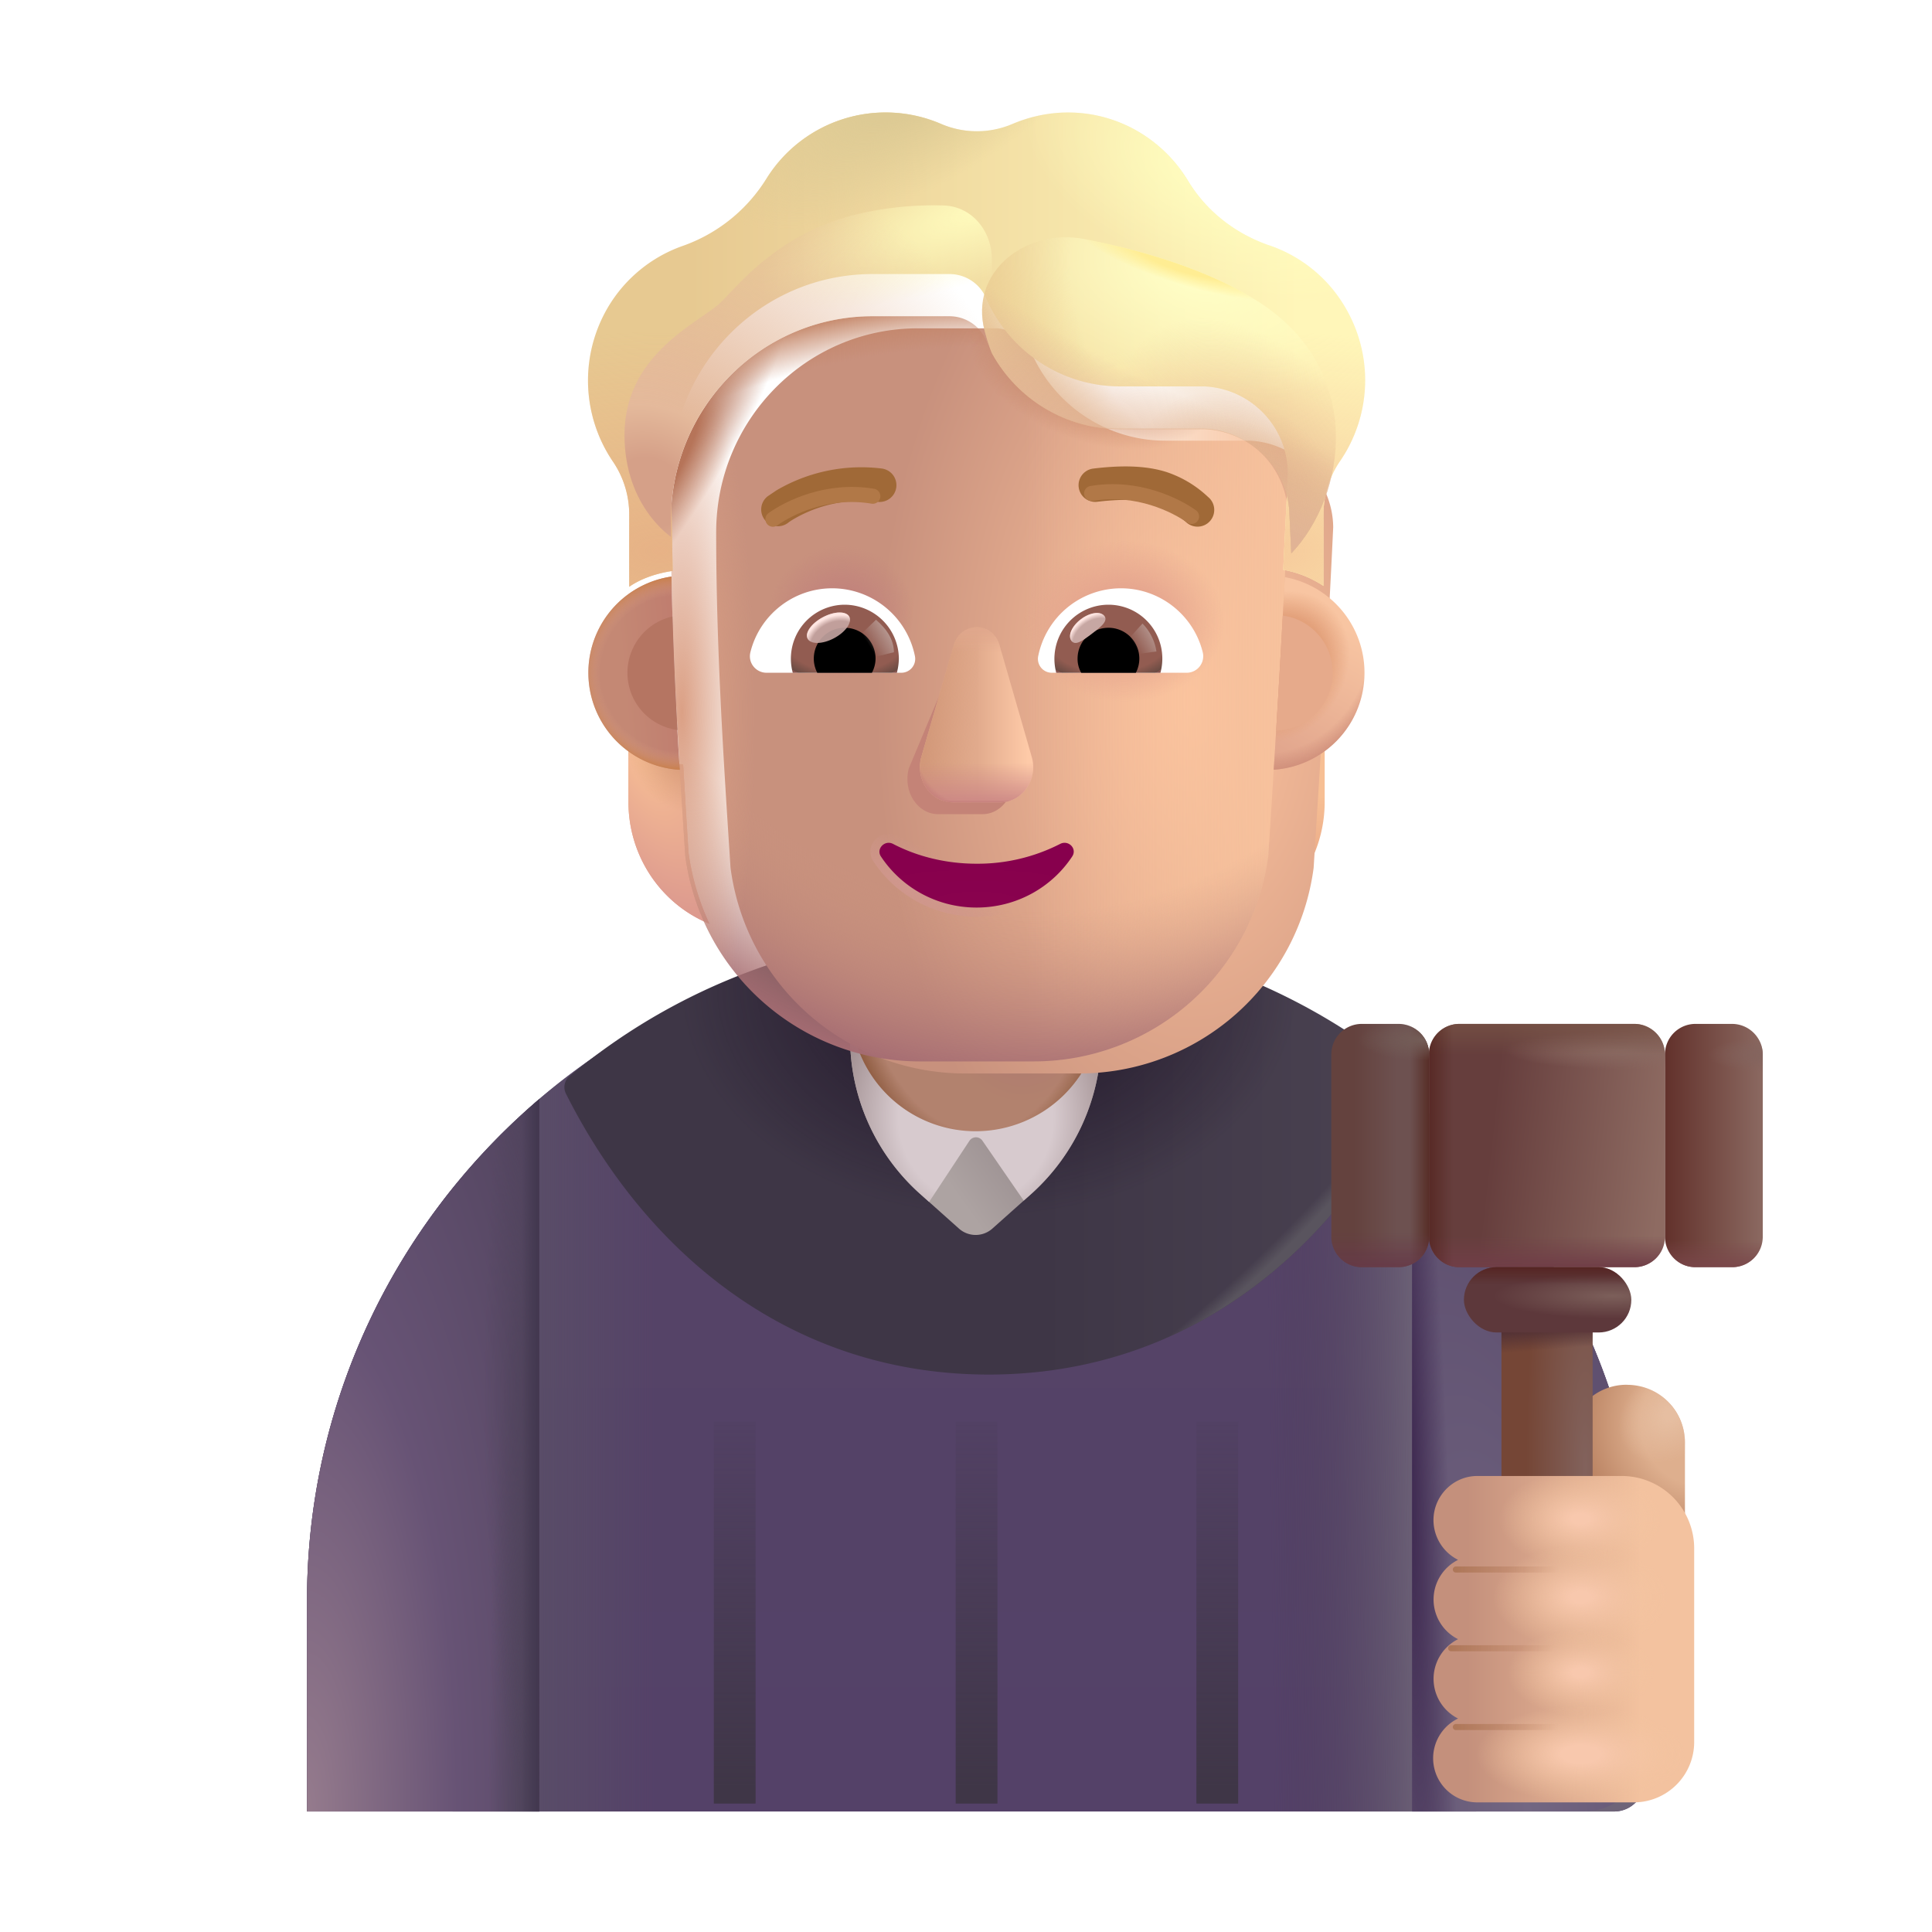 <svg xmlns="http://www.w3.org/2000/svg" fill="none" viewBox="0 0 32 32"><path fill="url(#svg-db74a98d-c41c-4537-9602-ffa4beacb00f-a)" d="M16.165 15.544c-6.114 0-11.08 4.906-11.08 10.97v3.49h21.65a.5.5 0 0 0 .5-.5v-2.99c0-6.064-4.955-10.97-11.07-10.97"/><path fill="url(#svg-007b5d4d-b32a-4815-8701-bdd8f53c4a20-b)" d="M16.165 15.544c-6.114 0-11.08 4.906-11.08 10.97v3.49h21.65a.5.5 0 0 0 .5-.5v-2.99c0-6.064-4.955-10.97-11.07-10.97"/><path fill="url(#svg-a5a83185-c3f6-4b00-8d7b-1f5f33dff873-c)" d="M16.165 15.544c-6.114 0-11.08 4.906-11.08 10.97v3.49h21.65a.5.5 0 0 0 .5-.5v-2.99c0-6.064-4.955-10.97-11.07-10.97"/><path fill="url(#svg-9067462f-f7d8-4585-9ad7-475be87c7316-d)" d="M8.933 30.004V18.203c-2.356 2.01-3.848 4.987-3.848 8.31v3.49z"/><path fill="url(#svg-ea0cd258-f0fa-4a66-b5e5-88ba874b41da-e)" d="M8.933 30.004V18.203c-2.356 2.01-3.848 4.987-3.848 8.31v3.49z"/><path fill="url(#svg-37fd714b-0ee3-4335-9457-d9a65374cc35-f)" d="M8.933 30.004V18.203c-2.356 2.01-3.848 4.987-3.848 8.31v3.49z"/><path fill="url(#svg-d399b1fe-d396-4023-a79c-b753ae9e7334-g)" d="M8.933 30.004V18.203c-2.356 2.01-3.848 4.987-3.848 8.31v3.49z"/><path fill="url(#svg-d6a858fb-8f46-4e0d-9a41-a404e332a8ad-h)" d="M23.388 30.004V18.203c2.355 2.01 3.848 4.987 3.848 8.31v2.49a1 1 0 0 1-1 1z"/><path fill="url(#svg-e5436067-0682-4e6a-a199-660030f8e0b5-i)" d="M23.388 30.004V18.203c2.355 2.01 3.848 4.987 3.848 8.31v2.49a1 1 0 0 1-1 1z"/><g filter="url(#svg-68aea37b-5573-420d-8065-502753813419-j)"><path fill="url(#svg-972f803f-9033-4360-ad84-a5e0dd0a2c0f-k)" d="M9.236 17.872c1.974-1.647 4.386-2.423 6.94-2.423 2.553 0 4.965.776 6.939 2.423a.24.24 0 0 1 .061.295c-1.354 2.69-3.772 4.65-7 4.65-3.23 0-5.647-1.96-7.001-4.65a.24.24 0 0 1 .06-.295"/><path fill="url(#svg-ea1017b8-01b0-4deb-b860-7a6162d1a808-l)" d="M9.236 17.872c1.974-1.647 4.386-2.423 6.94-2.423 2.553 0 4.965.776 6.939 2.423a.24.24 0 0 1 .061.295c-1.354 2.69-3.772 4.65-7 4.65-3.23 0-5.647-1.96-7.001-4.65a.24.24 0 0 1 .06-.295"/><path fill="url(#svg-7db7b497-7427-49e7-8d4d-80a7e372a25d-m)" d="M9.236 17.872c1.974-1.647 4.386-2.423 6.94-2.423 2.553 0 4.965.776 6.939 2.423a.24.24 0 0 1 .061.295c-1.354 2.69-3.772 4.65-7 4.65-3.23 0-5.647-1.96-7.001-4.65a.24.24 0 0 1 .06-.295"/></g><path fill="url(#svg-50b73d8a-f1d3-4e04-8641-ccc41456e45e-n)" d="m17.092 19.765-.655.584a.416.416 0 0 1-.554 0l-.654-.584a3.47 3.47 0 0 1-1.149-2.569v-3.113a2.085 2.085 0 0 1 2.086-2.064c1.148 0 2.075.926 2.075 2.075v3.112a3.5 3.5 0 0 1-1.149 2.559"/><path fill="url(#svg-1a56d1de-39e0-4397-8f2e-83de5f51e6f8-o)" d="m16.956 19.886.136-.121a3.49 3.49 0 0 0 1.148-2.549v-1.964h-4.15l-.005 1.911c0 .052.003.147 0 .2.045.917.46 1.785 1.144 2.402l.16.143.666-1.01a.13.13 0 0 1 .22 0z"/><path fill="url(#svg-8d5333ef-9ca4-4979-b21e-68d53ff21a43-p)" d="M16.165 18.737a2.07 2.07 0 0 1-2.075-2.075v-2.578a2.07 2.07 0 0 1 2.075-2.065c1.149 0 2.075.926 2.075 2.075v2.578a2.083 2.083 0 0 1-2.075 2.065"/><path fill="url(#svg-15ede1b0-fb55-4b94-bc4d-803fad7674ae-q)" d="M16.165 18.737a2.07 2.07 0 0 1-2.075-2.075v-2.578a2.07 2.07 0 0 1 2.075-2.065c1.149 0 2.075.926 2.075 2.075v2.578a2.083 2.083 0 0 1-2.075 2.065"/><path fill="url(#svg-bcec7d18-b39e-4dcf-808e-39376887145b-r)" d="M26.949 22.937c.531 0 .959.427.959.958v2.188H26v-2.188a.94.94 0 0 1 .948-.959"/><path fill="url(#svg-373ab6d9-a0c7-4f42-acf0-408ea0125dd7-s)" d="M26.949 22.937c.531 0 .959.427.959.958v2.188H26v-2.188a.94.94 0 0 1 .948-.959"/><path fill="url(#svg-24e9fea9-c206-4753-acb0-4f94c12e83d6-t)" d="M27.073 16.959h-2.901a.505.505 0 0 0-.504.503v3.022c0 .272.222.504.504.504h2.9a.505.505 0 0 0 .505-.504v-3.022a.51.51 0 0 0-.504-.503"/><path fill="url(#svg-ebd95942-4c55-4a73-af84-32b238fb022b-u)" d="M27.073 16.959h-2.901a.505.505 0 0 0-.504.503v3.022c0 .272.222.504.504.504h2.9a.505.505 0 0 0 .505-.504v-3.022a.51.51 0 0 0-.504-.503"/><path fill="url(#svg-6598b556-4dee-4497-b457-6c1e228a287b-v)" d="M27.073 16.959h-2.901a.505.505 0 0 0-.504.503v3.022c0 .272.222.504.504.504h2.9a.505.505 0 0 0 .505-.504v-3.022a.51.51 0 0 0-.504-.503"/><path fill="url(#svg-a98c34c6-24be-43ac-9266-78b01eddf515-w)" d="M27.073 16.959h-2.901a.505.505 0 0 0-.504.503v3.022c0 .272.222.504.504.504h2.9a.505.505 0 0 0 .505-.504v-3.022a.51.51 0 0 0-.504-.503"/><path fill="url(#svg-22c36af8-632d-4c77-9621-5799053c864b-x)" d="M27.073 16.959h-2.901a.505.505 0 0 0-.504.503v3.022c0 .272.222.504.504.504h2.9a.505.505 0 0 0 .505-.504v-3.022a.51.51 0 0 0-.504-.503"/><path fill="url(#svg-e616441e-fbc6-4955-afe0-9496b783e975-y)" d="M23.168 16.959h-.613a.505.505 0 0 0-.504.503v3.022c0 .272.222.504.504.504h.613a.505.505 0 0 0 .504-.504v-3.022a.51.51 0 0 0-.504-.503"/><path fill="url(#svg-1e853374-0079-4835-9ec9-efa4aad912fc-z)" d="M23.168 16.959h-.613a.505.505 0 0 0-.504.503v3.022c0 .272.222.504.504.504h.613a.505.505 0 0 0 .504-.504v-3.022a.51.51 0 0 0-.504-.503"/><path fill="url(#svg-c34f1482-2900-4273-9b9d-59285415e39f-A)" d="M23.168 16.959h-.613a.505.505 0 0 0-.504.503v3.022c0 .272.222.504.504.504h.613a.505.505 0 0 0 .504-.504v-3.022a.51.51 0 0 0-.504-.503"/><path fill="url(#svg-1565877b-5e31-4038-9fdf-6d8d972c96a8-B)" d="M23.168 16.959h-.613a.505.505 0 0 0-.504.503v3.022c0 .272.222.504.504.504h.613a.505.505 0 0 0 .504-.504v-3.022a.51.51 0 0 0-.504-.503"/><path fill="url(#svg-7a5594bf-fc29-4e1d-a8d7-fa263743a9a8-C)" d="M28.694 16.959h-.614a.505.505 0 0 0-.503.503v3.022c0 .272.221.504.503.504h.614a.505.505 0 0 0 .503-.504v-3.022a.51.51 0 0 0-.503-.503"/><path fill="url(#svg-e6930f5a-c090-481c-b033-d4bdf35401b4-D)" d="M28.694 16.959h-.614a.505.505 0 0 0-.503.503v3.022c0 .272.221.504.503.504h.614a.505.505 0 0 0 .503-.504v-3.022a.51.51 0 0 0-.503-.503"/><path fill="url(#svg-892397e1-9d6a-4699-85be-9b4dd8eb02a9-E)" d="M28.694 16.959h-.614a.505.505 0 0 0-.503.503v3.022c0 .272.221.504.503.504h.614a.505.505 0 0 0 .503-.504v-3.022a.51.51 0 0 0-.503-.503"/><path fill="url(#svg-92353923-26a4-4745-acce-f95d28d2286d-F)" d="M24.869 21.074v6.427h1.51v-6.427z"/><path fill="url(#svg-ca8ba46d-deec-4d0e-8efd-0053e4470b49-G)" d="M24.869 21.074v6.427h1.51v-6.427z"/><g filter="url(#svg-a5b1ef8a-b2ec-4fef-9b56-fe0281168a37-H)"><path fill="url(#svg-d04d5a4b-11ed-4c05-831f-f555277cb4cf-I)" d="M23.593 25.329c0-.401.325-.732.726-.732h2.392a1.2 1.2 0 0 1 1.2 1.2v3.206a1 1 0 0 1-1 1h-2.592A.731.731 0 0 1 24 28.614a.735.735 0 0 1 0-1.314.735.735 0 0 1 0-1.314.74.74 0 0 1-.407-.657"/><path fill="url(#svg-4b963f24-8ab2-4e31-b251-ad890d4d5d03-J)" d="M23.593 25.329c0-.401.325-.732.726-.732h2.392a1.2 1.2 0 0 1 1.2 1.2v3.206a1 1 0 0 1-1 1h-2.592A.731.731 0 0 1 24 28.614a.735.735 0 0 1 0-1.314.735.735 0 0 1 0-1.314.74.74 0 0 1-.407-.657"/><path fill="url(#svg-32fe40a0-2d07-4f2c-a59c-dc0287b391e5-K)" d="M23.593 25.329c0-.401.325-.732.726-.732h2.392a1.2 1.2 0 0 1 1.2 1.2v3.206a1 1 0 0 1-1 1h-2.592A.731.731 0 0 1 24 28.614a.735.735 0 0 1 0-1.314.735.735 0 0 1 0-1.314.74.74 0 0 1-.407-.657"/><path fill="url(#svg-085de4b2-d5a0-4163-99a0-6cbf1d5c12e2-L)" d="M23.593 25.329c0-.401.325-.732.726-.732h2.392a1.2 1.2 0 0 1 1.2 1.2v3.206a1 1 0 0 1-1 1h-2.592A.731.731 0 0 1 24 28.614a.735.735 0 0 1 0-1.314.735.735 0 0 1 0-1.314.74.74 0 0 1-.407-.657"/><path fill="url(#svg-fc301b28-5a5f-4031-95ee-af59dad41190-M)" d="M23.593 25.329c0-.401.325-.732.726-.732h2.392a1.2 1.2 0 0 1 1.2 1.2v3.206a1 1 0 0 1-1 1h-2.592A.731.731 0 0 1 24 28.614a.735.735 0 0 1 0-1.314.735.735 0 0 1 0-1.314.74.74 0 0 1-.407-.657"/></g><rect width="2.773" height="1.082" x="24.247" y="20.988" fill="url(#svg-fe34ebd4-ad8e-4bbd-85fd-4d8dff1a6075-N)" rx=".541"/><rect width="2.773" height="1.082" x="24.247" y="20.988" fill="url(#svg-e320c177-e2ae-474d-847a-9cc1dc53ed93-O)" rx=".541"/><g filter="url(#svg-a61bcf37-135d-402a-952b-aa5000cd8b20-P)"><path fill="url(#svg-4767bab2-af8b-43b3-b7b8-8cd18cda6509-Q)" d="M15.829 23.547h.692v6.326h-.692z"/></g><g filter="url(#svg-7a0fcd9b-bb8c-427a-99a1-4490cc5d89b1-R)"><path fill="url(#svg-16524c02-9731-47d7-a196-5b3a28af0bfa-S)" d="M11.823 23.547h.692v6.326h-.692z"/></g><g filter="url(#svg-18bbc057-0ed8-491d-a515-ab982fbf4c95-T)"><path fill="url(#svg-1bc62937-7828-4ead-9dde-a5ab12ffb5fd-U)" d="M19.816 23.547h.692v6.326h-.692z"/></g><g filter="url(#svg-47240dfc-5ced-45fa-af04-a9b78280015a-V)"><path stroke="url(#svg-7207c193-99f7-4b72-a2b2-22c6d034c1d7-W)" stroke-linecap="round" stroke-width=".1" d="M24.113 25.996h1.797"/></g><g filter="url(#svg-337e35de-d17b-4537-8287-911e5348c35a-X)"><path stroke="url(#svg-11e3e664-bc86-42b8-97a2-1c93c3819d77-Y)" stroke-linecap="round" stroke-width=".1" d="M24.035 27.3h1.797"/></g><g filter="url(#svg-0957da8a-6012-469b-8f70-774ec23dc748-Z)"><path stroke="url(#svg-c9d110a4-555e-4988-a408-6d8a0cca700a-aa)" stroke-linecap="round" stroke-width=".1" d="M24.113 28.605h1.797"/></g><path fill="url(#svg-7513cb88-015a-4498-941e-4eed02804388-ab)" d="M21.036 12.66c.336-.012.65-.125.905-.31v.932c0 .893-.532 1.688-1.341 2.019a4.1 4.1 0 0 0 .346-1.18z"/><path fill="url(#svg-7117f45a-e348-4783-a46f-31229f968c24-ac)" d="M11.314 12.66a1.64 1.64 0 0 1-.905-.31v.932c0 .893.532 1.688 1.341 2.019a4.1 4.1 0 0 1-.346-1.18z"/><path fill="url(#svg-6cae3bd0-6c83-4cfd-a006-d68cc2d417c1-ad)" d="M11.314 12.66a1.64 1.64 0 0 1-.905-.31v.932c0 .893.532 1.688 1.341 2.019a4.1 4.1 0 0 1-.346-1.18z"/><path fill="url(#svg-c9e9eedc-67bb-43b1-b7a3-f9a7835deadf-ae)" d="M11.314 12.66a1.64 1.64 0 0 1-.905-.31v.932c0 .893.532 1.688 1.341 2.019a4.1 4.1 0 0 1-.346-1.18z"/><path fill="url(#svg-cb9bbf56-9625-4b7c-abc8-454ee6239c74-af)" d="M11.314 12.66a1.64 1.64 0 0 1-.905-.31v.932c0 .893.532 1.688 1.341 2.019a4.1 4.1 0 0 1-.346-1.18z"/><g filter="url(#svg-ee748881-2546-4775-9a23-57a462013632-ag)"><path fill="url(#svg-4623c1bf-0531-48d6-92e4-8215655ea7ba-ah)" d="M11.35 14.174a3.916 3.916 0 0 0 3.886 3.406h1.886a3.916 3.916 0 0 0 3.886-3.406c.118-1.884.237-3.76.324-5.642a1.45 1.45 0 0 0-1.379-1.433h-1.4c-.954 0-1.819-.563-2.212-1.442a.66.66 0 0 0-.615-.419h-1.273c-1.845 0-3.341 1.513-3.341 3.38 0 1.86.116 3.69.238 5.556"/></g><path fill="url(#svg-c21ec9c3-117d-45f9-af48-30e11529d5d4-ai)" d="M11.35 14.174a3.916 3.916 0 0 0 3.886 3.406h1.886a3.916 3.916 0 0 0 3.886-3.406c.118-1.884.237-3.76.324-5.642a1.45 1.45 0 0 0-1.379-1.433h-1.4c-.954 0-1.819-.563-2.212-1.442a.66.66 0 0 0-.615-.419h-1.273c-1.845 0-3.341 1.513-3.341 3.38 0 1.86.116 3.69.238 5.556"/><path fill="url(#svg-4418312f-7f21-42c4-9fed-b0405827716d-aj)" d="M11.35 14.174a3.916 3.916 0 0 0 3.886 3.406h1.886a3.916 3.916 0 0 0 3.886-3.406c.118-1.884.237-3.76.324-5.642a1.45 1.45 0 0 0-1.379-1.433h-1.4c-.954 0-1.819-.563-2.212-1.442a.66.66 0 0 0-.615-.419h-1.273c-1.845 0-3.341 1.513-3.341 3.38 0 1.86.116 3.69.238 5.556"/><path fill="url(#svg-0631bd7f-7177-421c-976e-eac932eca103-ak)" d="M11.35 14.174a3.916 3.916 0 0 0 3.886 3.406h1.886a3.916 3.916 0 0 0 3.886-3.406c.118-1.884.237-3.76.324-5.642a1.45 1.45 0 0 0-1.379-1.433h-1.4c-.954 0-1.819-.563-2.212-1.442a.66.66 0 0 0-.615-.419h-1.273c-1.845 0-3.341 1.513-3.341 3.38 0 1.86.116 3.69.238 5.556"/><path fill="url(#svg-5a947d79-6334-421f-bde0-98801876e758-al)" d="M11.35 14.174a3.916 3.916 0 0 0 3.886 3.406h1.886a3.916 3.916 0 0 0 3.886-3.406c.118-1.884.237-3.76.324-5.642a1.45 1.45 0 0 0-1.379-1.433h-1.4c-.954 0-1.819-.563-2.212-1.442a.66.66 0 0 0-.615-.419h-1.273c-1.845 0-3.341 1.513-3.341 3.38 0 1.86.116 3.69.238 5.556"/><path fill="url(#svg-a8afa2ee-ceba-43e3-93d5-bc1a60fb4b29-am)" d="M11.35 14.174a3.916 3.916 0 0 0 3.886 3.406h1.886a3.916 3.916 0 0 0 3.886-3.406c.118-1.884.237-3.76.324-5.642a1.45 1.45 0 0 0-1.379-1.433h-1.4c-.954 0-1.819-.563-2.212-1.442a.66.66 0 0 0-.615-.419h-1.273c-1.845 0-3.341 1.513-3.341 3.38 0 1.86.116 3.69.238 5.556"/><path fill="url(#svg-233a234f-347d-4899-814a-ff1fa244764e-an)" d="M11.35 14.174a3.916 3.916 0 0 0 3.886 3.406h1.886a3.916 3.916 0 0 0 3.886-3.406c.118-1.884.237-3.76.324-5.642a1.45 1.45 0 0 0-1.379-1.433h-1.4c-.954 0-1.819-.563-2.212-1.442a.66.66 0 0 0-.615-.419h-1.273c-1.845 0-3.341 1.513-3.341 3.38 0 1.86.116 3.69.238 5.556"/><path fill="url(#svg-02cc379e-ce96-4f85-a786-2c7408a79fff-ao)" d="M11.35 14.174a3.916 3.916 0 0 0 3.886 3.406h1.886a3.916 3.916 0 0 0 3.886-3.406c.118-1.884.237-3.76.324-5.642a1.45 1.45 0 0 0-1.379-1.433h-1.4c-.954 0-1.819-.563-2.212-1.442a.66.66 0 0 0-.615-.419h-1.273c-1.845 0-3.341 1.513-3.341 3.38 0 1.86.116 3.69.238 5.556"/><path fill="url(#svg-0717c0d5-cb96-431b-9cbc-10e7762bf308-ap)" d="M11.35 14.174a3.916 3.916 0 0 0 3.886 3.406h1.886a3.916 3.916 0 0 0 3.886-3.406c.118-1.884.237-3.76.324-5.642a1.45 1.45 0 0 0-1.379-1.433h-1.4c-.954 0-1.819-.563-2.212-1.442a.66.66 0 0 0-.615-.419h-1.273c-1.845 0-3.341 1.513-3.341 3.38 0 1.86.116 3.69.238 5.556"/><g filter="url(#svg-1ec4665f-4e3d-4e88-aa32-db1cf43d2d06-aq)"><path fill="#C48377" d="m15.744 11.073-.692 1.656c-.101.378.142.756.487.756h.735c.344 0 .588-.384.486-.756l-.496-1.839c-.107-.407-.408-.224-.52.183"/></g><g filter="url(#svg-8700a5f3-806a-4d7d-999c-ede051fa7070-ar)"><path fill="url(#svg-5996c1ec-765d-4e8c-b6a0-38e1d441fc65-as)" d="m15.793 10.695-.532 1.838c-.108.378.152.756.52.756h.787c.369 0 .63-.384.52-.756l-.53-1.838c-.114-.408-.646-.408-.765 0"/><path fill="url(#svg-ffd6e281-5218-4a14-8792-041a9cbbd467-at)" d="m15.793 10.695-.532 1.838c-.108.378.152.756.52.756h.787c.369 0 .63-.384.52-.756l-.53-1.838c-.114-.408-.646-.408-.765 0"/><path fill="url(#svg-359366eb-7c51-4ff1-b8d7-1c70423fd384-au)" d="m15.793 10.695-.532 1.838c-.108.378.152.756.52.756h.787c.369 0 .63-.384.52-.756l-.53-1.838c-.114-.408-.646-.408-.765 0"/><path fill="url(#svg-300a23ca-eb34-4194-b650-b115d6d0ebf1-av)" d="m15.793 10.695-.532 1.838c-.108.378.152.756.52.756h.787c.369 0 .63-.384.52-.756l-.53-1.838c-.114-.408-.646-.408-.765 0"/></g><path fill="url(#svg-f111297e-f5ca-4660-8879-f87d57042a21-aw)" d="m15.793 10.695-.532 1.838c-.108.378.152.756.52.756h.787c.369 0 .63-.384.52-.756l-.53-1.838c-.114-.408-.646-.408-.765 0"/><path fill="url(#svg-66a54794-f775-4f65-a353-5c5c0b5fbd2e-ax)" d="m15.793 10.695-.532 1.838c-.108.378.152.756.52.756h.787c.369 0 .63-.384.52-.756l-.53-1.838c-.114-.408-.646-.408-.765 0"/><g filter="url(#svg-ad1c9590-924c-4f28-9665-838fced79a27-ay)"><path stroke="url(#svg-8155fcb2-d4ec-4783-af95-5b80b4bf6e13-az)" stroke-width=".15" d="M14.824 13.91a.23.23 0 0 0-.271.047.21.21 0 0 0-.023.271c.348.528.955.88 1.645.88s1.298-.352 1.646-.88a.214.214 0 0 0-.024-.273.23.23 0 0 0-.27-.045h-.001c-.39.204-.85.32-1.35.32a2.9 2.9 0 0 1-1.352-.32Z"/></g><path fill="url(#svg-980d30e2-8bb8-4f6d-b158-020ae440d601-aA)" d="M16.175 14.306c-.507 0-.984-.12-1.385-.329-.137-.07-.284.085-.198.21.335.507.918.845 1.583.845s1.249-.338 1.584-.846c.086-.13-.061-.278-.198-.209a3 3 0 0 1-1.386.329"/><g filter="url(#svg-cc6b5d5e-0506-491a-926a-811bcd0547f9-aB)"><path fill="url(#svg-5eae6e34-dd33-4b78-bb02-44821ae4aae3-aC)" d="M21.03 4.766c.514.177.976.537 1.267 1.051a2.37 2.37 0 0 1-.106 2.527 1.56 1.56 0 0 0-.27.874v1.188a1.75 1.75 0 0 0-.667-.268l.078-1.607A1.45 1.45 0 0 0 19.953 7.1h-1.4c-.955 0-1.82-.563-2.212-1.442a.66.66 0 0 0-.615-.419h-1.273c-1.846 0-3.341 1.513-3.341 3.38l.03 1.537c-.254.037-.519.122-.72.263v-1.2a1.56 1.56 0 0 0-.27-.874 2.39 2.39 0 0 1-.143-2.446 2.34 2.34 0 0 1 1.299-1.126 2.68 2.68 0 0 0 1.384-1.11 2.325 2.325 0 0 1 2.89-.913 1.5 1.5 0 0 0 1.194 0c.281-.118.589-.187.913-.187.843 0 1.58.456 1.988 1.131.308.51.79.88 1.353 1.073"/><path fill="url(#svg-cd7d63fc-1e6e-453a-a150-442bd2a32f71-aD)" d="M21.03 4.766c.514.177.976.537 1.267 1.051a2.37 2.37 0 0 1-.106 2.527 1.56 1.56 0 0 0-.27.874v1.188a1.75 1.75 0 0 0-.667-.268l.078-1.607A1.45 1.45 0 0 0 19.953 7.1h-1.4c-.955 0-1.82-.563-2.212-1.442a.66.66 0 0 0-.615-.419h-1.273c-1.846 0-3.341 1.513-3.341 3.38l.03 1.537c-.254.037-.519.122-.72.263v-1.2a1.56 1.56 0 0 0-.27-.874 2.39 2.39 0 0 1-.143-2.446 2.34 2.34 0 0 1 1.299-1.126 2.68 2.68 0 0 0 1.384-1.11 2.325 2.325 0 0 1 2.89-.913 1.5 1.5 0 0 0 1.194 0c.281-.118.589-.187.913-.187.843 0 1.58.456 1.988 1.131.308.51.79.88 1.353 1.073"/><path fill="url(#svg-52470ff6-5d32-4e98-97bf-49b892fed9e9-aE)" d="M21.03 4.766c.514.177.976.537 1.267 1.051a2.37 2.37 0 0 1-.106 2.527 1.56 1.56 0 0 0-.27.874v1.188a1.75 1.75 0 0 0-.667-.268l.078-1.607A1.45 1.45 0 0 0 19.953 7.1h-1.4c-.955 0-1.82-.563-2.212-1.442a.66.66 0 0 0-.615-.419h-1.273c-1.846 0-3.341 1.513-3.341 3.38l.03 1.537c-.254.037-.519.122-.72.263v-1.2a1.56 1.56 0 0 0-.27-.874 2.39 2.39 0 0 1-.143-2.446 2.34 2.34 0 0 1 1.299-1.126 2.68 2.68 0 0 0 1.384-1.11 2.325 2.325 0 0 1 2.89-.913 1.5 1.5 0 0 0 1.194 0c.281-.118.589-.187.913-.187.843 0 1.58.456 1.988 1.131.308.51.79.88 1.353 1.073"/><path fill="url(#svg-45be522e-7030-4929-adb3-7b46489bb412-aF)" d="M21.03 4.766c.514.177.976.537 1.267 1.051a2.37 2.37 0 0 1-.106 2.527 1.56 1.56 0 0 0-.27.874v1.188a1.75 1.75 0 0 0-.667-.268l.078-1.607A1.45 1.45 0 0 0 19.953 7.1h-1.4c-.955 0-1.82-.563-2.212-1.442a.66.66 0 0 0-.615-.419h-1.273c-1.846 0-3.341 1.513-3.341 3.38l.03 1.537c-.254.037-.519.122-.72.263v-1.2a1.56 1.56 0 0 0-.27-.874 2.39 2.39 0 0 1-.143-2.446 2.34 2.34 0 0 1 1.299-1.126 2.68 2.68 0 0 0 1.384-1.11 2.325 2.325 0 0 1 2.89-.913 1.5 1.5 0 0 0 1.194 0c.281-.118.589-.187.913-.187.843 0 1.58.456 1.988 1.131.308.51.79.88 1.353 1.073"/><path fill="url(#svg-147777dc-395f-4d47-9b26-4a18cce0362c-aG)" d="M21.03 4.766c.514.177.976.537 1.267 1.051a2.37 2.37 0 0 1-.106 2.527 1.56 1.56 0 0 0-.27.874v1.188a1.75 1.75 0 0 0-.667-.268l.078-1.607A1.45 1.45 0 0 0 19.953 7.1h-1.4c-.955 0-1.82-.563-2.212-1.442a.66.66 0 0 0-.615-.419h-1.273c-1.846 0-3.341 1.513-3.341 3.38l.03 1.537c-.254.037-.519.122-.72.263v-1.2a1.56 1.56 0 0 0-.27-.874 2.39 2.39 0 0 1-.143-2.446 2.34 2.34 0 0 1 1.299-1.126 2.68 2.68 0 0 0 1.384-1.11 2.325 2.325 0 0 1 2.89-.913 1.5 1.5 0 0 0 1.194 0c.281-.118.589-.187.913-.187.843 0 1.58.456 1.988 1.131.308.51.79.88 1.353 1.073"/></g><g filter="url(#svg-fb573ade-b643-43a9-8d8c-56e4f25e1318-aH)"><path fill="#A06937" d="M19.908 8.43a1.85 1.85 0 0 0-.688-.412c-.304-.096-.685-.121-1.212-.057a.277.277 0 1 0 .067.55c.482-.058.776-.028.979.036.198.063.332.164.49.3a.277.277 0 1 0 .364-.417"/></g><g filter="url(#svg-8d29585e-d8bf-409d-b4ae-205d81fd9255-aI)"><path fill="#A06937" d="M12.764 8.32a2.774 2.774 0 0 1 1.739-.36.277.277 0 1 1-.067.552 2.22 2.22 0 0 0-1.387.284 1 1 0 0 0-.092.06l-.002.002a.277.277 0 0 1-.34-.438z"/></g><g filter="url(#svg-f23f5156-f3b1-4edc-baf6-544096d27b3d-aJ)"><path fill="url(#svg-ac31df1d-784b-4025-8fee-93347fcfa608-aK)" d="M16.407 5.794a3 3 0 0 1-.066-.137.66.66 0 0 0-.615-.419h-1.273c-1.846 0-3.341 1.513-3.341 3.38v.275c-.34-.26-.768-.805-.768-1.688 0-1.072.782-1.614 1.28-1.96.141-.097.26-.179.331-.253l.1-.104c.35-.371.972-1.032 2.06-1.32a5.5 5.5 0 0 1 1.507-.165c.473.011.806.42.806.892V5.78z"/><path fill="url(#svg-99b3265a-b274-41a9-8eee-547843fa14ff-aL)" d="M16.407 5.794a3 3 0 0 1-.066-.137.66.66 0 0 0-.615-.419h-1.273c-1.846 0-3.341 1.513-3.341 3.38v.275c-.34-.26-.768-.805-.768-1.688 0-1.072.782-1.614 1.28-1.96.141-.097.26-.179.331-.253l.1-.104c.35-.371.972-1.032 2.06-1.32a5.5 5.5 0 0 1 1.507-.165c.473.011.806.42.806.892V5.78z"/></g><g filter="url(#svg-e3263ac5-ac20-44f8-8429-26df0df39627-aM)"><path fill="url(#svg-e8eff6d5-6743-4ef4-b62d-698aa8b33b98-aN)" d="m21.388 9.166-.03-.631c-.01-.764-.641-1.394-1.405-1.426h-1.4c-.889 0-1.7-.486-2.124-1.26 0 0-.058-.135-.12-.368-.256-.97.671-1.712 1.656-1.521.973.189 2.082.517 2.902 1.052 1.744 1.137 1.439 3.188.52 4.154"/><path fill="url(#svg-f65597ff-615a-47c3-898c-1fd2cea2da00-aO)" d="m21.388 9.166-.03-.631c-.01-.764-.641-1.394-1.405-1.426h-1.4c-.889 0-1.7-.486-2.124-1.26 0 0-.058-.135-.12-.368-.256-.97.671-1.712 1.656-1.521.973.189 2.082.517 2.902 1.052 1.744 1.137 1.439 3.188.52 4.154"/><path fill="url(#svg-7c645e36-56b0-4024-9474-aa8ef220c518-aP)" d="m21.388 9.166-.03-.631c-.01-.764-.641-1.394-1.405-1.426h-1.4c-.889 0-1.7-.486-2.124-1.26 0 0-.058-.135-.12-.368-.256-.97.671-1.712 1.656-1.521.973.189 2.082.517 2.902 1.052 1.744 1.137 1.439 3.188.52 4.154"/><path fill="url(#svg-e0269b67-95bc-4eb0-a52d-bec7a6c5b1bb-aQ)" d="m21.388 9.166-.03-.631c-.01-.764-.641-1.394-1.405-1.426h-1.4c-.889 0-1.7-.486-2.124-1.26 0 0-.058-.135-.12-.368-.256-.97.671-1.712 1.656-1.521.973.189 2.082.517 2.902 1.052 1.744 1.137 1.439 3.188.52 4.154"/><path fill="url(#svg-f173892b-bd41-422e-b569-ec2e611cae74-aR)" d="m21.388 9.166-.03-.631c-.01-.764-.641-1.394-1.405-1.426h-1.4c-.889 0-1.7-.486-2.124-1.26 0 0-.058-.135-.12-.368-.256-.97.671-1.712 1.656-1.521.973.189 2.082.517 2.902 1.052 1.744 1.137 1.439 3.188.52 4.154"/><path fill="url(#svg-23ae75cb-193f-4e95-9d3c-afee97fd66dd-aS)" d="m21.388 9.166-.03-.631c-.01-.764-.641-1.394-1.405-1.426h-1.4c-.889 0-1.7-.486-2.124-1.26 0 0-.058-.135-.12-.368-.256-.97.671-1.712 1.656-1.521.973.189 2.082.517 2.902 1.052 1.744 1.137 1.439 3.188.52 4.154"/></g><path fill="#fff" d="M18.566 9.744c.653 0 1.205.45 1.355 1.059a.274.274 0 0 1-.268.34h-2.23a.23.23 0 0 1-.228-.271 1.4 1.4 0 0 1 1.371-1.128"/><path fill="url(#svg-807707a7-27e7-4e56-8baa-2d3c01a64d99-aT)" d="M18.36 10.016a.892.892 0 0 1 .86 1.128h-1.725a.896.896 0 0 1 .864-1.128"/><path fill="#000" d="M17.848 10.908a.51.51 0 0 1 .511-.51.51.51 0 0 1 .454.746h-.904a.46.46 0 0 1-.061-.236"/><g filter="url(#svg-2d9147da-e575-45cf-9e9c-8351070241b9-aU)"><path fill="#C7A7A3" d="M18.294 10.205c.063.085-.07.188-.221.301s-.263.193-.327.108c-.063-.085.008-.246.159-.359.15-.113.325-.136.389-.05"/><path fill="url(#svg-a717daad-0361-4bec-84dc-17b12e952e11-aV)" d="M18.294 10.205c.063.085-.07.188-.221.301s-.263.193-.327.108c-.063-.085.008-.246.159-.359.15-.113.325-.136.389-.05"/></g><g filter="url(#svg-4cbe56b7-fc06-4de1-8957-7263f00e0da9-aW)"><path fill="url(#svg-a4ecb1dc-f99e-46ea-9050-85769dc90f1d-aX)" d="M19.154 10.79a.84.84 0 0 0-.231-.462l-.26.285.117.229z"/></g><path fill="#fff" d="M13.784 9.744c-.653 0-1.205.45-1.355 1.059-.044.174.09.34.268.34h2.231a.23.23 0 0 0 .227-.271 1.4 1.4 0 0 0-1.37-1.128"/><path fill="url(#svg-7bf5c938-1ec9-4cd9-8a7e-3e4482aeb1e1-aY)" d="M13.991 10.016a.893.893 0 0 0-.86 1.128h1.724a1 1 0 0 0 .033-.236.9.9 0 0 0-.897-.892"/><path fill="#000" d="M14.502 10.908a.51.51 0 0 0-.511-.51.51.51 0 0 0-.454.746h.904a.5.5 0 0 0 .061-.236"/><g filter="url(#svg-06d96ca6-710b-4c43-a2bc-729faf7271cf-aZ)"><path fill="url(#svg-1f284f73-c652-4c1a-92c4-61a89a4690b9-ba)" d="M14.806 10.803c0-.288-.234-.48-.297-.538l-.289.279.178.36z"/></g><g filter="url(#svg-f5f60e8d-91d5-4ede-bf32-94fce2298893-bb)" transform="rotate(-27.914 13.722 10.397)"><ellipse cx="13.722" cy="10.397" fill="#C7A7A3" fill-opacity=".9" rx=".39" ry=".197"/><ellipse cx="13.722" cy="10.397" fill="url(#svg-098b276f-cf8e-4f5c-9855-952b3f52bdd9-bc)" rx=".39" ry=".197"/></g><path fill="url(#svg-5ac65153-9940-41a7-a390-c3add5f1529b-bd)" d="M21.097 12.75q.101-1.596.184-3.191a1.61 1.61 0 0 1-.184 3.19"/><path fill="url(#svg-10a896f5-706f-4eac-bde0-1d35c316b13b-be)" d="M21.097 12.75q.101-1.596.184-3.191a1.61 1.61 0 0 1-.184 3.19"/><path fill="url(#svg-2ffb2205-7b34-4543-9fa0-d724a52bb70b-bf)" d="M21.097 12.75q.101-1.596.184-3.191a1.61 1.61 0 0 1-.184 3.19"/><path fill="url(#svg-eacc6f8f-5c26-4280-a753-4d18bb20a55e-bg)" d="M11.121 9.55a1.61 1.61 0 0 0 .138 3.2 78 78 0 0 1-.138-3.2"/><path fill="url(#svg-be137296-7c96-4753-bc0c-520a28eb6d49-bh)" d="M11.121 9.55a1.61 1.61 0 0 0 .138 3.2 78 78 0 0 1-.138-3.2"/><g filter="url(#svg-b6e680a5-d9e8-4e71-8f9e-06984c0fe130-bi)"><path fill="#B57562" d="M11.138 10.211a.956.956 0 0 0 .083 1.88 78 78 0 0 1-.083-1.88"/></g><g filter="url(#svg-69f45d9e-b99f-4f30-8fcf-785a96d4af27-bj)"><path fill="#E6AA8B" d="M21.137 12.1q.058-.953.11-1.904a.956.956 0 0 1-.11 1.903"/></g><g filter="url(#svg-c804e735-d2c9-43d9-95db-dca1568509a0-bk)"><path stroke="#B17847" stroke-linecap="round" stroke-width=".25" d="M12.802 8.6c.257-.184.897-.509 1.655-.381"/></g><g filter="url(#svg-2980b3d7-501c-4eda-a904-c58dd786c5b8-bl)"><path stroke="#B17847" stroke-linecap="round" stroke-width=".25" d="M19.736 8.554c-.257-.184-.898-.509-1.655-.381"/></g><defs><radialGradient id="svg-9067462f-f7d8-4585-9ad7-475be87c7316-d" cx="0" cy="0" r="1" gradientTransform="matrix(0 -19.179 5.748 0 5.085 30.003)" gradientUnits="userSpaceOnUse"><stop stop-color="#957B8D"/><stop offset=".434" stop-color="#675375"/><stop offset="1" stop-color="#4D4159"/></radialGradient><radialGradient id="svg-ea0cd258-f0fa-4a66-b5e5-88ba874b41da-e" cx="0" cy="0" r="1" gradientTransform="matrix(0 -10.533 .842 0 8.933 30.003)" gradientUnits="userSpaceOnUse"><stop offset=".286" stop-color="#4F445B"/><stop offset="1" stop-color="#4F445B" stop-opacity="0"/></radialGradient><radialGradient id="svg-37fd714b-0ee3-4335-9457-d9a65374cc35-f" cx="0" cy="0" r="1" gradientTransform="matrix(0 7.21 -.923 0 8.933 23.055)" gradientUnits="userSpaceOnUse"><stop stop-color="#4E425A"/><stop offset="1" stop-color="#4E425A" stop-opacity="0"/></radialGradient><radialGradient id="svg-d6a858fb-8f46-4e0d-9a41-a404e332a8ad-h" cx="0" cy="0" r="1" gradientTransform="rotate(-100.677 25.094 4.509)scale(10.385 2.973)" gradientUnits="userSpaceOnUse"><stop stop-color="#736782"/><stop offset="1" stop-color="#5F5070"/></radialGradient><radialGradient id="svg-e5436067-0682-4e6a-a199-660030f8e0b5-i" cx="0" cy="0" r="1" gradientTransform="rotate(87.36 -.517 23.734)scale(12.061 .719)" gradientUnits="userSpaceOnUse"><stop offset=".177" stop-color="#3F2A51"/><stop offset="1" stop-color="#3F2A51" stop-opacity="0"/></radialGradient><radialGradient id="svg-ea1017b8-01b0-4deb-b860-7a6162d1a808-l" cx="0" cy="0" r="1" gradientTransform="rotate(43.259 -10.594 27.804)scale(8.185 14.784)" gradientUnits="userSpaceOnUse"><stop offset=".91" stop-color="#59545E" stop-opacity="0"/><stop offset=".937" stop-color="#59545E"/></radialGradient><radialGradient id="svg-7db7b497-7427-49e7-8d4d-80a7e372a25d-m" cx="0" cy="0" r="1" gradientTransform="matrix(-5.116 0 0 -3.802 16.175 16.394)" gradientUnits="userSpaceOnUse"><stop stop-color="#1C1124"/><stop offset="1" stop-color="#1C1124" stop-opacity="0"/></radialGradient><radialGradient id="svg-1a56d1de-39e0-4397-8f2e-83de5f51e6f8-o" cx="0" cy="0" r="1" gradientTransform="matrix(0 3.031 -2.76 0 16.163 18.503)" gradientUnits="userSpaceOnUse"><stop offset=".464" stop-color="#D7CACE"/><stop offset="1" stop-color="#897576"/></radialGradient><radialGradient id="svg-8d5333ef-9ca4-4979-b21e-68d53ff21a43-p" cx="0" cy="0" r="1" gradientTransform="rotate(90 .235 16.7)scale(1.821 1.383)" gradientUnits="userSpaceOnUse"><stop stop-color="#AC7271"/><stop offset="1" stop-color="#B2826E"/></radialGradient><radialGradient id="svg-15ede1b0-fb55-4b94-bc4d-803fad7674ae-q" cx="0" cy="0" r="1" gradientTransform="matrix(.112 4.25 -2.517 .066 16.165 15.378)" gradientUnits="userSpaceOnUse"><stop offset=".793" stop-color="#845033" stop-opacity="0"/><stop offset=".957" stop-color="#845033"/></radialGradient><radialGradient id="svg-bcec7d18-b39e-4dcf-808e-39376887145b-r" cx="0" cy="0" r="1" gradientTransform="rotate(145.605 10.474 16.149)scale(2.31 2.271)" gradientUnits="userSpaceOnUse"><stop offset=".464" stop-color="#DEAF8E"/><stop offset="1" stop-color="#B27959"/></radialGradient><radialGradient id="svg-373ab6d9-a0c7-4f42-acf0-408ea0125dd7-s" cx="0" cy="0" r="1" gradientTransform="rotate(-37.372 48.45 -29.208)scale(.946 .725)" gradientUnits="userSpaceOnUse"><stop offset=".132" stop-color="#E6BEA1"/><stop offset="1" stop-color="#E6BEA1" stop-opacity="0"/></radialGradient><radialGradient id="svg-6598b556-4dee-4497-b457-6c1e228a287b-v" cx="0" cy="0" r="1" gradientTransform="matrix(-1.929 0 0 -.321 26.86 17.396)" gradientUnits="userSpaceOnUse"><stop stop-color="#8A6A62"/><stop offset="1" stop-color="#8A6A62" stop-opacity="0"/></radialGradient><radialGradient id="svg-1565877b-5e31-4038-9fdf-6d8d972c96a8-B" cx="0" cy="0" r="1" gradientTransform="matrix(-1.078 0 0 -.343 23.574 17.222)" gradientUnits="userSpaceOnUse"><stop stop-color="#745E58"/><stop offset="1" stop-color="#745E58" stop-opacity="0"/></radialGradient><radialGradient id="svg-892397e1-9d6a-4699-85be-9b4dd8eb02a9-E" cx="0" cy="0" r="1" gradientTransform="matrix(-1.062 0 0 -.297 29.34 17.472)" gradientUnits="userSpaceOnUse"><stop stop-color="#83645E"/><stop offset="1" stop-color="#83645E" stop-opacity="0"/></radialGradient><radialGradient id="svg-92353923-26a4-4745-acce-f95d28d2286d-F" cx="0" cy="0" r="1" gradientTransform="matrix(-1.156 0 0 -6.894 26.261 24.288)" gradientUnits="userSpaceOnUse"><stop stop-color="#82625C"/><stop offset=".851" stop-color="#754636"/></radialGradient><radialGradient id="svg-4b963f24-8ab2-4e31-b251-ad890d4d5d03-J" cx="0" cy="0" r="1" gradientTransform="matrix(0 .802 -1.354 0 26.03 25.308)" gradientUnits="userSpaceOnUse"><stop offset=".106" stop-color="#F8C8AD"/><stop offset="1" stop-color="#F2C49E" stop-opacity="0"/></radialGradient><radialGradient id="svg-32fe40a0-2d07-4f2c-a59c-dc0287b391e5-K" cx="0" cy="0" r="1" gradientTransform="matrix(0 .859 -1.452 0 26.03 26.602)" gradientUnits="userSpaceOnUse"><stop offset=".109" stop-color="#F8C8AD"/><stop offset="1" stop-color="#F2C49E" stop-opacity="0"/></radialGradient><radialGradient id="svg-085de4b2-d5a0-4163-99a0-6cbf1d5c12e2-L" cx="0" cy="0" r="1" gradientTransform="matrix(0 .719 -1.214 0 26.03 27.852)" gradientUnits="userSpaceOnUse"><stop offset=".109" stop-color="#F8C8AD"/><stop offset="1" stop-color="#F2C49E" stop-opacity="0"/></radialGradient><radialGradient id="svg-fc301b28-5a5f-4031-95ee-af59dad41190-M" cx="0" cy="0" r="1" gradientTransform="matrix(0 .799 -1.727 0 26.03 29.204)" gradientUnits="userSpaceOnUse"><stop offset=".186" stop-color="#F8C8AD"/><stop offset="1" stop-color="#F2C49E" stop-opacity="0"/></radialGradient><radialGradient id="svg-fe34ebd4-ad8e-4bbd-85fd-4d8dff1a6075-N" cx="0" cy="0" r="1" gradientTransform="matrix(-1.977 0 0 -.375 26.707 21.464)" gradientUnits="userSpaceOnUse"><stop stop-color="#7C5F5A"/><stop offset="1" stop-color="#5D383B"/></radialGradient><radialGradient id="svg-7513cb88-015a-4498-941e-4eed02804388-ab" cx="0" cy="0" r="1" gradientTransform="rotate(99.782 5.685 15.204)scale(3.587 4.261)" gradientUnits="userSpaceOnUse"><stop offset=".28" stop-color="#F7BF94"/><stop offset="1" stop-color="#DA8F78"/></radialGradient><radialGradient id="svg-7117f45a-e348-4783-a46f-31229f968c24-ac" cx="0" cy="0" r="1" gradientTransform="rotate(64.592 -4.55 14.64)scale(2.969 1.35)" gradientUnits="userSpaceOnUse"><stop stop-color="#F8BF95"/><stop offset="1" stop-color="#DC998E"/></radialGradient><radialGradient id="svg-6cae3bd0-6c83-4cfd-a006-d68cc2d417c1-ad" cx="0" cy="0" r="1" gradientTransform="rotate(81.457 -1.407 12.768)scale(1.207 1.059)" gradientUnits="userSpaceOnUse"><stop offset=".263" stop-color="#D79B77"/><stop offset="1" stop-color="#D79B77" stop-opacity="0"/></radialGradient><radialGradient id="svg-c9e9eedc-67bb-43b1-b7a3-f9a7835deadf-ae" cx="0" cy="0" r="1" gradientTransform="rotate(64.592 -4.55 14.64)scale(2.969 1.35)" gradientUnits="userSpaceOnUse"><stop stop-color="#F8BF95"/><stop offset="1" stop-color="#DC998E"/></radialGradient><radialGradient id="svg-cb9bbf56-9625-4b7c-abc8-454ee6239c74-af" cx="0" cy="0" r="1" gradientTransform="rotate(81.457 -1.407 12.768)scale(1.207 1.059)" gradientUnits="userSpaceOnUse"><stop offset=".263" stop-color="#D79B77"/><stop offset="1" stop-color="#D79B77" stop-opacity="0"/></radialGradient><radialGradient id="svg-4623c1bf-0531-48d6-92e4-8215655ea7ba-ah" cx="0" cy="0" r="1" gradientTransform="matrix(-5.228 0 0 -9.248 18.983 11.41)" gradientUnits="userSpaceOnUse"><stop stop-color="#FFC59F"/><stop offset="1" stop-color="#C8917D"/></radialGradient><radialGradient id="svg-4418312f-7f21-42c4-9fed-b0405827716d-aj" cx="0" cy="0" r="1" gradientTransform="matrix(0 12.906 -10.688 0 17.094 5.062)" gradientUnits="userSpaceOnUse"><stop offset=".778" stop-color="#C9937F" stop-opacity="0"/><stop offset="1" stop-color="#A46B72"/></radialGradient><radialGradient id="svg-0631bd7f-7177-421c-976e-eac932eca103-ak" cx="0" cy="0" r="1" gradientTransform="matrix(0 -1.341 1.659 0 18.622 10.289)" gradientUnits="userSpaceOnUse"><stop offset=".325" stop-color="#E4A38D"/><stop offset="1" stop-color="#E4A38D" stop-opacity="0"/></radialGradient><radialGradient id="svg-5a947d79-6334-421f-bde0-98801876e758-al" cx="0" cy="0" r="1" gradientTransform="rotate(-93.012 11.784 -1.535)scale(1.105 1.202)" gradientUnits="userSpaceOnUse"><stop offset=".378" stop-color="#C2847C"/><stop offset="1" stop-color="#C2847C" stop-opacity="0"/></radialGradient><radialGradient id="svg-a8afa2ee-ceba-43e3-93d5-bc1a60fb4b29-am" cx="0" cy="0" r="1" gradientTransform="matrix(1.207 0 0 6.134 11.294 11.794)" gradientUnits="userSpaceOnUse"><stop stop-color="#DBA085"/><stop offset="1" stop-color="#DBA085" stop-opacity="0"/></radialGradient><radialGradient id="svg-233a234f-347d-4899-814a-ff1fa244764e-an" cx="0" cy="0" r="1" gradientTransform="matrix(2.615 -3.654 .828 .592 10.322 8.408)" gradientUnits="userSpaceOnUse"><stop offset=".451" stop-color="#B67459"/><stop offset="1" stop-color="#B67459" stop-opacity="0"/></radialGradient><radialGradient id="svg-02cc379e-ce96-4f85-a786-2c7408a79fff-ao" cx="0" cy="0" r="1" gradientTransform="matrix(-2.414 -10.243 11.283 -2.659 16.021 15.481)" gradientUnits="userSpaceOnUse"><stop offset=".924" stop-color="#C17F5F" stop-opacity="0"/><stop offset="1" stop-color="#C17F5F"/></radialGradient><radialGradient id="svg-0717c0d5-cb96-431b-9cbc-10e7762bf308-ap" cx="0" cy="0" r="1" gradientTransform="matrix(2.045 .721 -.432 1.227 18.133 6.028)" gradientUnits="userSpaceOnUse"><stop offset=".258" stop-color="#C17F5F"/><stop offset="1" stop-color="#C17F5F" stop-opacity="0"/></radialGradient><radialGradient id="svg-66a54794-f775-4f65-a353-5c5c0b5fbd2e-ax" cx="0" cy="0" r="1" gradientTransform="rotate(135.131 6.258 9.216)scale(2.596 1.65)" gradientUnits="userSpaceOnUse"><stop offset=".94" stop-color="#C27B78" stop-opacity="0"/><stop offset="1" stop-color="#C27B78"/></radialGradient><radialGradient id="svg-8155fcb2-d4ec-4783-af95-5b80b4bf6e13-az" cx="0" cy="0" r="1" gradientTransform="rotate(-60.732 20.067 -5.493)scale(.71 2.066)" gradientUnits="userSpaceOnUse"><stop stop-color="#D0978E"/><stop offset="1" stop-color="#D0978E" stop-opacity="0"/></radialGradient><radialGradient id="svg-980d30e2-8bb8-4f6d-b158-020ae440d601-aA" cx="0" cy="0" r="1" gradientTransform="matrix(0 -.721 2.9 0 16.175 14.948)" gradientUnits="userSpaceOnUse"><stop stop-color="#89024E"/><stop offset="1" stop-color="#87004D"/></radialGradient><radialGradient id="svg-cd7d63fc-1e6e-453a-a150-442bd2a32f71-aD" cx="0" cy="0" r="1" gradientTransform="matrix(0 -3.633 6.436 0 10.945 9.827)" gradientUnits="userSpaceOnUse"><stop stop-color="#E7B286"/><stop offset="1" stop-color="#E7B286" stop-opacity="0"/></radialGradient><radialGradient id="svg-52470ff6-5d32-4e98-97bf-49b892fed9e9-aE" cx="0" cy="0" r="1" gradientTransform="matrix(0 -3.633 6.436 0 21.036 9.827)" gradientUnits="userSpaceOnUse"><stop stop-color="#F6CB9C"/><stop offset="1" stop-color="#F6CB9C" stop-opacity="0"/></radialGradient><radialGradient id="svg-45be522e-7030-4929-adb3-7b46489bb412-aF" cx="0" cy="0" r="1" gradientTransform="rotate(-159.121 10.468 -.093)scale(3.48 1.853)" gradientUnits="userSpaceOnUse"><stop stop-color="#FFFFC1"/><stop offset="1" stop-color="#FFFFC1" stop-opacity="0"/></radialGradient><radialGradient id="svg-147777dc-395f-4d47-9b26-4a18cce0362c-aG" cx="0" cy="0" r="1" gradientTransform="matrix(.905 1.475 -3.415 2.096 15.27 1.958)" gradientUnits="userSpaceOnUse"><stop offset=".287" stop-color="#DDCA94"/><stop offset="1" stop-color="#DDCA94" stop-opacity="0"/></radialGradient><radialGradient id="svg-ac31df1d-784b-4025-8fee-93347fcfa608-aK" cx="0" cy="0" r="1" gradientTransform="rotate(160.16 7.917 3.137)scale(4.047 1.126)" gradientUnits="userSpaceOnUse"><stop stop-color="#FFFCBE"/><stop offset="1" stop-color="#FFFCBE" stop-opacity="0"/></radialGradient><radialGradient id="svg-99b3265a-b274-41a9-8eee-547843fa14ff-aL" cx="0" cy="0" r="1" gradientTransform="rotate(-57.724 12.775 -5.667)scale(6.027 6.677)" gradientUnits="userSpaceOnUse"><stop offset=".093" stop-color="#D5A088"/><stop offset=".233" stop-color="#E4B99B"/><stop offset="1" stop-color="#E4B99B" stop-opacity="0"/></radialGradient><radialGradient id="svg-e8eff6d5-6743-4ef4-b62d-698aa8b33b98-aN" cx="0" cy="0" r="1" gradientTransform="matrix(3.386 .801 -.448 1.894 19.796 4.561)" gradientUnits="userSpaceOnUse"><stop stop-color="#FFFFC7"/><stop offset="1" stop-color="#FFFFC7" stop-opacity="0"/></radialGradient><radialGradient id="svg-f65597ff-615a-47c3-898c-1fd2cea2da00-aO" cx="0" cy="0" r="1" gradientTransform="rotate(-120.119 13.292 -1.552)scale(4.282 2.388)" gradientUnits="userSpaceOnUse"><stop stop-color="#E3B593"/><stop offset="1" stop-color="#E4B78D" stop-opacity="0"/></radialGradient><radialGradient id="svg-7c645e36-56b0-4024-9474-aa8ef220c518-aP" cx="0" cy="0" r="1" gradientTransform="matrix(-1.307 -2.202 1.577 -.936 20.684 8.866)" gradientUnits="userSpaceOnUse"><stop offset=".057" stop-color="#DFB086"/><stop offset="1" stop-color="#DFB086" stop-opacity="0"/></radialGradient><radialGradient id="svg-e0269b67-95bc-4eb0-a52d-bec7a6c5b1bb-aQ" cx="0" cy="0" r="1" gradientTransform="matrix(-4.798 1.151 -1.244 -5.187 20.969 4.444)" gradientUnits="userSpaceOnUse"><stop offset=".652" stop-color="#EBCD93" stop-opacity="0"/><stop offset="1" stop-color="#EBCD93"/></radialGradient><radialGradient id="svg-f173892b-bd41-422e-b569-ec2e611cae74-aR" cx="0" cy="0" r="1" gradientTransform="matrix(-.117 .384 -1.754 -.536 19.628 4.32)" gradientUnits="userSpaceOnUse"><stop offset=".461" stop-color="#FFED93"/><stop offset="1" stop-color="#FFED93" stop-opacity="0"/></radialGradient><radialGradient id="svg-23ae75cb-193f-4e95-9d3c-afee97fd66dd-aS" cx="0" cy="0" r="1" gradientTransform="rotate(117.979 8.761 7.647)scale(4.251 10.963)" gradientUnits="userSpaceOnUse"><stop offset=".651" stop-color="#E1B395" stop-opacity="0"/><stop offset="1" stop-color="#E1B395"/></radialGradient><radialGradient id="svg-807707a7-27e7-4e56-8baa-2d3c01a64d99-aT" cx="0" cy="0" r="1" gradientTransform="matrix(0 .811 -1.29 0 18.357 10.493)" gradientUnits="userSpaceOnUse"><stop offset=".802" stop-color="#925C51"/><stop offset="1" stop-color="#694B43"/><stop offset="1" stop-color="#804D49"/><stop offset="1" stop-color="#85534D"/></radialGradient><radialGradient id="svg-a717daad-0361-4bec-84dc-17b12e952e11-aV" cx="0" cy="0" r="1" gradientTransform="matrix(-.232 -.299 .411 -.319 18.129 10.577)" gradientUnits="userSpaceOnUse"><stop offset=".766" stop-color="#FFE6E2" stop-opacity="0"/><stop offset=".966" stop-color="#FFE6E2"/></radialGradient><radialGradient id="svg-7bf5c938-1ec9-4cd9-8a7e-3e4482aeb1e1-aY" cx="0" cy="0" r="1" gradientTransform="matrix(0 .811 -1.291 0 13.993 10.493)" gradientUnits="userSpaceOnUse"><stop offset=".802" stop-color="#925C51"/><stop offset="1" stop-color="#694B43"/><stop offset="1" stop-color="#804D49"/><stop offset="1" stop-color="#85534D"/></radialGradient><radialGradient id="svg-098b276f-cf8e-4f5c-9855-952b3f52bdd9-bc" cx="0" cy="0" r="1" gradientTransform="rotate(-90.897 12.126 -1.39)scale(.494 .594)" gradientUnits="userSpaceOnUse"><stop offset=".766" stop-color="#FFE6E2" stop-opacity="0"/><stop offset=".966" stop-color="#FFE6E2"/></radialGradient><radialGradient id="svg-10a896f5-706f-4eac-bde0-1d35c316b13b-be" cx="0" cy="0" r="1" gradientTransform="rotate(74.348 3.469 18.963)scale(2.33 2.223)" gradientUnits="userSpaceOnUse"><stop offset=".856" stop-color="#CE8D79" stop-opacity="0"/><stop offset="1" stop-color="#CE8D79"/></radialGradient><radialGradient id="svg-2ffb2205-7b34-4543-9fa0-d724a52bb70b-bf" cx="0" cy="0" r="1" gradientTransform="matrix(.788 -1.081 .906 .66 21.153 11.051)" gradientUnits="userSpaceOnUse"><stop offset=".664" stop-color="#E3A17B"/><stop offset="1" stop-color="#E3A17B" stop-opacity="0"/></radialGradient><radialGradient id="svg-be137296-7c96-4753-bc0c-520a28eb6d49-bh" cx="0" cy="0" r="1" gradientTransform="rotate(-171.68 6.035 5.166)scale(1.693 1.664)" gradientUnits="userSpaceOnUse"><stop offset=".775" stop-color="#DCA187" stop-opacity="0"/><stop offset="1" stop-color="#C77937"/><stop offset="1" stop-color="#DCA187"/></radialGradient><linearGradient id="svg-db74a98d-c41c-4537-9602-ffa4beacb00f-a" x1="16.162" x2="16.162" y1="15.544" y2="30.429" gradientUnits="userSpaceOnUse"><stop stop-color="#546"/><stop offset="1" stop-color="#544168"/></linearGradient><linearGradient id="svg-007b5d4d-b32a-4815-8701-bdd8f53c4a20-b" x1="23.59" x2="21.058" y1="26.597" y2="26.628" gradientUnits="userSpaceOnUse"><stop stop-color="#6E6478"/><stop offset="1" stop-color="#493757" stop-opacity="0"/></linearGradient><linearGradient id="svg-a5a83185-c3f6-4b00-8d7b-1f5f33dff873-c" x1="8.617" x2="10.833" y1="26.413" y2="26.413" gradientUnits="userSpaceOnUse"><stop stop-color="#5A4E68"/><stop offset="1" stop-color="#5A4E68" stop-opacity="0"/></linearGradient><linearGradient id="svg-d399b1fe-d396-4023-a79c-b753ae9e7334-g" x1="9.081" x2="8.646" y1="28.07" y2="28.07" gradientUnits="userSpaceOnUse"><stop offset=".444" stop-color="#433850"/><stop offset="1" stop-color="#433850" stop-opacity="0"/></linearGradient><linearGradient id="svg-972f803f-9033-4360-ad84-a5e0dd0a2c0f-k" x1="22.902" x2="17.027" y1="18.503" y2="18.503" gradientUnits="userSpaceOnUse"><stop stop-color="#4A4251"/><stop offset="1" stop-color="#3E3646"/></linearGradient><linearGradient id="svg-50b73d8a-f1d3-4e04-8641-ccc41456e45e-n" x1="17.293" x2="15.996" y1="19.081" y2="20.003" gradientUnits="userSpaceOnUse"><stop offset=".048" stop-color="#978B8D"/><stop offset="1" stop-color="#ADA3A2"/></linearGradient><linearGradient id="svg-24e9fea9-c206-4753-acb0-4f94c12e83d6-t" x1="27.902" x2="24.527" y1="20.722" y2="20.347" gradientUnits="userSpaceOnUse"><stop offset=".15" stop-color="#8E6B62"/><stop offset="1" stop-color="#663E3D"/></linearGradient><linearGradient id="svg-ebd95942-4c55-4a73-af84-32b238fb022b-u" x1="25.622" x2="25.622" y1="20.988" y2="20.472" gradientUnits="userSpaceOnUse"><stop stop-color="#703E47"/><stop offset="1" stop-color="#703E47" stop-opacity="0"/></linearGradient><linearGradient id="svg-a98c34c6-24be-43ac-9266-78b01eddf515-w" x1="25.622" x2="25.622" y1="16.842" y2="17.473" gradientUnits="userSpaceOnUse"><stop stop-color="#755144"/><stop offset="1" stop-color="#755144" stop-opacity="0"/></linearGradient><linearGradient id="svg-22c36af8-632d-4c77-9621-5799053c864b-x" x1="23.325" x2="24.067" y1="19.189" y2="19.189" gradientUnits="userSpaceOnUse"><stop stop-color="#4C1912"/><stop offset="1" stop-color="#4C1912" stop-opacity="0"/></linearGradient><linearGradient id="svg-e616441e-fbc6-4955-afe0-9496b783e975-y" x1="23.496" x2="22.199" y1="18.973" y2="18.973" gradientUnits="userSpaceOnUse"><stop offset=".277" stop-color="#6D5150"/><stop offset=".819" stop-color="#64423E"/></linearGradient><linearGradient id="svg-1e853374-0079-4835-9ec9-efa4aad912fc-z" x1="23.746" x2="23.355" y1="19.253" y2="19.253" gradientUnits="userSpaceOnUse"><stop stop-color="#52251C"/><stop offset="1" stop-color="#532820" stop-opacity="0"/></linearGradient><linearGradient id="svg-c34f1482-2900-4273-9b9d-59285415e39f-A" x1="22.95" x2="22.95" y1="21.084" y2="20.421" gradientUnits="userSpaceOnUse"><stop stop-color="#663848"/><stop offset="1" stop-color="#663848" stop-opacity="0"/></linearGradient><linearGradient id="svg-7a5594bf-fc29-4e1d-a8d7-fa263743a9a8-C" x1="29.197" x2="27.577" y1="19.421" y2="19.421" gradientUnits="userSpaceOnUse"><stop stop-color="#8B6961"/><stop offset="1" stop-color="#62312B"/></linearGradient><linearGradient id="svg-e6930f5a-c090-481c-b033-d4bdf35401b4-D" x1="28.496" x2="28.496" y1="21.058" y2="20.535" gradientUnits="userSpaceOnUse"><stop stop-color="#7A464A"/><stop offset="1" stop-color="#7A464A" stop-opacity="0"/></linearGradient><linearGradient id="svg-ca8ba46d-deec-4d0e-8efd-0053e4470b49-G" x1="25.624" x2="25.652" y1="22" y2="22.355" gradientUnits="userSpaceOnUse"><stop stop-color="#523135"/><stop offset="1" stop-color="#523135" stop-opacity="0"/></linearGradient><linearGradient id="svg-d04d5a4b-11ed-4c05-831f-f555277cb4cf-I" x1="27.621" x2="23.593" y1="28.066" y2="28.066" gradientUnits="userSpaceOnUse"><stop offset=".146" stop-color="#F3C29F"/><stop offset=".861" stop-color="#C4907C"/></linearGradient><linearGradient id="svg-e320c177-e2ae-474d-847a-9cc1dc53ed93-O" x1="25.634" x2="25.634" y1="20.816" y2="21.277" gradientUnits="userSpaceOnUse"><stop offset=".22" stop-color="#54201C"/><stop offset="1" stop-color="#54201C" stop-opacity="0"/></linearGradient><linearGradient id="svg-4767bab2-af8b-43b3-b7b8-8cd18cda6509-Q" x1="17.212" x2="17.212" y1="29.607" y2="22.93" gradientUnits="userSpaceOnUse"><stop stop-color="#3F3647"/><stop offset="1" stop-color="#3F3647" stop-opacity="0"/></linearGradient><linearGradient id="svg-16524c02-9731-47d7-a196-5b3a28af0bfa-S" x1="13.205" x2="13.205" y1="29.607" y2="22.93" gradientUnits="userSpaceOnUse"><stop stop-color="#3F3647"/><stop offset="1" stop-color="#3F3647" stop-opacity="0"/></linearGradient><linearGradient id="svg-1bc62937-7828-4ead-9dde-a5ab12ffb5fd-U" x1="21.199" x2="21.199" y1="29.607" y2="22.93" gradientUnits="userSpaceOnUse"><stop stop-color="#3F3647"/><stop offset="1" stop-color="#3F3647" stop-opacity="0"/></linearGradient><linearGradient id="svg-7207c193-99f7-4b72-a2b2-22c6d034c1d7-W" x1="24.113" x2="25.822" y1="26.074" y2="26.074" gradientUnits="userSpaceOnUse"><stop stop-color="#AE7759"/><stop offset="1" stop-color="#C08666" stop-opacity="0"/></linearGradient><linearGradient id="svg-11e3e664-bc86-42b8-97a2-1c93c3819d77-Y" x1="24.035" x2="25.744" y1="27.378" y2="27.378" gradientUnits="userSpaceOnUse"><stop stop-color="#AE7759"/><stop offset="1" stop-color="#C08666" stop-opacity="0"/></linearGradient><linearGradient id="svg-c9d110a4-555e-4988-a408-6d8a0cca700a-aa" x1="24.113" x2="25.822" y1="28.683" y2="28.683" gradientUnits="userSpaceOnUse"><stop stop-color="#AE7759"/><stop offset="1" stop-color="#C08666" stop-opacity="0"/></linearGradient><linearGradient id="svg-c21ec9c3-117d-45f9-af48-30e11529d5d4-ai" x1="21.332" x2="16.98" y1="13.095" y2="13.095" gradientUnits="userSpaceOnUse"><stop stop-color="#F7C29D"/><stop offset="1" stop-color="#F7C29D" stop-opacity="0"/></linearGradient><linearGradient id="svg-5996c1ec-765d-4e8c-b6a0-38e1d441fc65-as" x1="16.175" x2="17.03" y1="12.238" y2="12.238" gradientUnits="userSpaceOnUse"><stop stop-color="#E1AA8C"/><stop offset="1" stop-color="#FECAA8"/></linearGradient><linearGradient id="svg-ffd6e281-5218-4a14-8792-041a9cbbd467-at" x1="15.102" x2="16.176" y1="12.082" y2="12.142" gradientUnits="userSpaceOnUse"><stop stop-color="#D29879" stop-opacity=".915"/><stop offset=".203" stop-color="#D29879"/><stop offset="1" stop-color="#D29879" stop-opacity="0"/></linearGradient><linearGradient id="svg-359366eb-7c51-4ff1-b8d7-1c70423fd384-au" x1="16.175" x2="16.175" y1="12.637" y2="13.489" gradientUnits="userSpaceOnUse"><stop stop-color="#CB8685" stop-opacity="0"/><stop offset=".845" stop-color="#CB8685"/></linearGradient><linearGradient id="svg-300a23ca-eb34-4194-b650-b115d6d0ebf1-av" x1="16.175" x2="16.175" y1="10.389" y2="10.809" gradientUnits="userSpaceOnUse"><stop stop-color="#E0A78C"/><stop offset="1" stop-color="#E0A78C" stop-opacity="0"/></linearGradient><linearGradient id="svg-f111297e-f5ca-4660-8879-f87d57042a21-aw" x1="16.306" x2="16.306" y1="13.311" y2="13.252" gradientUnits="userSpaceOnUse"><stop stop-color="#C27B78"/><stop offset="1" stop-color="#C27B78" stop-opacity="0"/></linearGradient><linearGradient id="svg-5eae6e34-dd33-4b78-bb02-44821ae4aae3-aC" x1="21.539" x2="11.415" y1="5.746" y2="5.746" gradientUnits="userSpaceOnUse"><stop stop-color="#FFF6B9"/><stop offset="1" stop-color="#E7C991"/></linearGradient><linearGradient id="svg-a4ecb1dc-f99e-46ea-9050-85769dc90f1d-aX" x1="19.135" x2="18.821" y1="10.547" y2="10.74" gradientUnits="userSpaceOnUse"><stop stop-color="#B4948D"/><stop offset="1" stop-color="#B4948D" stop-opacity="0"/></linearGradient><linearGradient id="svg-1f284f73-c652-4c1a-92c4-61a89a4690b9-ba" x1="14.737" x2="14.423" y1="10.547" y2="10.74" gradientUnits="userSpaceOnUse"><stop stop-color="#B4948D"/><stop offset="1" stop-color="#B4948D" stop-opacity="0"/></linearGradient><linearGradient id="svg-5ac65153-9940-41a7-a390-c3add5f1529b-bd" x1="22.611" x2="21.404" y1="10.574" y2="12.75" gradientUnits="userSpaceOnUse"><stop stop-color="#F8C5A2"/><stop offset="1" stop-color="#E0A48C"/></linearGradient><linearGradient id="svg-eacc6f8f-5c26-4280-a753-4d18bb20a55e-bg" x1="10.325" x2="11.784" y1="11.278" y2="11.15" gradientUnits="userSpaceOnUse"><stop stop-color="#C48874"/><stop offset="1" stop-color="#BD776C"/></linearGradient><filter id="svg-68aea37b-5573-420d-8065-502753813419-j" width="14.254" height="7.618" x="9.149" y="15.299" color-interpolation-filters="sRGB" filterUnits="userSpaceOnUse"><feFlood flood-opacity="0" result="BackgroundImageFix"/><feBlend in="SourceGraphic" in2="BackgroundImageFix" result="shape"/><feColorMatrix in="SourceAlpha" result="hardAlpha" values="0 0 0 0 0 0 0 0 0 0 0 0 0 0 0 0 0 0 127 0"/><feOffset dy="-.15"/><feGaussianBlur stdDeviation=".075"/><feComposite in2="hardAlpha" k2="-1" k3="1" operator="arithmetic"/><feColorMatrix values="0 0 0 0 0.2 0 0 0 0 0.141 0 0 0 0 0.255 0 0 0 1 0"/><feBlend in2="shape" result="effect1_innerShadow_4002_1737"/><feColorMatrix in="SourceAlpha" result="hardAlpha" values="0 0 0 0 0 0 0 0 0 0 0 0 0 0 0 0 0 0 127 0"/><feOffset dx=".2" dy=".1"/><feGaussianBlur stdDeviation=".25"/><feComposite in2="hardAlpha" k2="-1" k3="1" operator="arithmetic"/><feColorMatrix values="0 0 0 0 0.42 0 0 0 0 0.4 0 0 0 0 0.439 0 0 0 1 0"/><feBlend in2="effect1_innerShadow_4002_1737" result="effect2_innerShadow_4002_1737"/></filter><filter id="svg-a5b1ef8a-b2ec-4fef-9b56-fe0281168a37-H" width="4.468" height="5.556" x="23.593" y="24.447" color-interpolation-filters="sRGB" filterUnits="userSpaceOnUse"><feFlood flood-opacity="0" result="BackgroundImageFix"/><feBlend in="SourceGraphic" in2="BackgroundImageFix" result="shape"/><feColorMatrix in="SourceAlpha" result="hardAlpha" values="0 0 0 0 0 0 0 0 0 0 0 0 0 0 0 0 0 0 127 0"/><feOffset dx=".15" dy="-.15"/><feGaussianBlur stdDeviation=".5"/><feComposite in2="hardAlpha" k2="-1" k3="1" operator="arithmetic"/><feColorMatrix values="0 0 0 0 0.659 0 0 0 0 0.443 0 0 0 0 0.412 0 0 0 1 0"/><feBlend in2="shape" result="effect1_innerShadow_4002_1737"/></filter><filter id="svg-a61bcf37-135d-402a-952b-aa5000cd8b20-P" width="1.192" height="6.826" x="15.579" y="23.297" color-interpolation-filters="sRGB" filterUnits="userSpaceOnUse"><feFlood flood-opacity="0" result="BackgroundImageFix"/><feBlend in="SourceGraphic" in2="BackgroundImageFix" result="shape"/><feGaussianBlur result="effect1_foregroundBlur_4002_1737" stdDeviation=".125"/></filter><filter id="svg-7a0fcd9b-bb8c-427a-99a1-4490cc5d89b1-R" width="1.192" height="6.826" x="11.573" y="23.297" color-interpolation-filters="sRGB" filterUnits="userSpaceOnUse"><feFlood flood-opacity="0" result="BackgroundImageFix"/><feBlend in="SourceGraphic" in2="BackgroundImageFix" result="shape"/><feGaussianBlur result="effect1_foregroundBlur_4002_1737" stdDeviation=".125"/></filter><filter id="svg-18bbc057-0ed8-491d-a515-ab982fbf4c95-T" width="1.192" height="6.826" x="19.566" y="23.297" color-interpolation-filters="sRGB" filterUnits="userSpaceOnUse"><feFlood flood-opacity="0" result="BackgroundImageFix"/><feBlend in="SourceGraphic" in2="BackgroundImageFix" result="shape"/><feGaussianBlur result="effect1_foregroundBlur_4002_1737" stdDeviation=".125"/></filter><filter id="svg-47240dfc-5ced-45fa-af04-a9b78280015a-V" width="2.097" height=".3" x="23.963" y="25.846" color-interpolation-filters="sRGB" filterUnits="userSpaceOnUse"><feFlood flood-opacity="0" result="BackgroundImageFix"/><feBlend in="SourceGraphic" in2="BackgroundImageFix" result="shape"/><feGaussianBlur result="effect1_foregroundBlur_4002_1737" stdDeviation=".05"/></filter><filter id="svg-337e35de-d17b-4537-8287-911e5348c35a-X" width="2.097" height=".3" x="23.885" y="27.15" color-interpolation-filters="sRGB" filterUnits="userSpaceOnUse"><feFlood flood-opacity="0" result="BackgroundImageFix"/><feBlend in="SourceGraphic" in2="BackgroundImageFix" result="shape"/><feGaussianBlur result="effect1_foregroundBlur_4002_1737" stdDeviation=".05"/></filter><filter id="svg-0957da8a-6012-469b-8f70-774ec23dc748-Z" width="2.097" height=".3" x="23.963" y="28.455" color-interpolation-filters="sRGB" filterUnits="userSpaceOnUse"><feFlood flood-opacity="0" result="BackgroundImageFix"/><feBlend in="SourceGraphic" in2="BackgroundImageFix" result="shape"/><feGaussianBlur result="effect1_foregroundBlur_4002_1737" stdDeviation=".05"/></filter><filter id="svg-ee748881-2546-4775-9a23-57a462013632-ag" width="10.97" height="12.542" x="11.112" y="5.238" color-interpolation-filters="sRGB" filterUnits="userSpaceOnUse"><feFlood flood-opacity="0" result="BackgroundImageFix"/><feBlend in="SourceGraphic" in2="BackgroundImageFix" result="shape"/><feColorMatrix in="SourceAlpha" result="hardAlpha" values="0 0 0 0 0 0 0 0 0 0 0 0 0 0 0 0 0 0 127 0"/><feOffset dx=".75"/><feGaussianBlur stdDeviation=".6"/><feComposite in2="hardAlpha" k2="-1" k3="1" operator="arithmetic"/><feColorMatrix values="0 0 0 0 0.843 0 0 0 0 0.612 0 0 0 0 0.498 0 0 0 1 0"/><feBlend in2="shape" result="effect1_innerShadow_4002_1737"/><feColorMatrix in="SourceAlpha" result="hardAlpha" values="0 0 0 0 0 0 0 0 0 0 0 0 0 0 0 0 0 0 127 0"/><feOffset dy=".2"/><feGaussianBlur stdDeviation=".375"/><feComposite in2="hardAlpha" k2="-1" k3="1" operator="arithmetic"/><feColorMatrix values="0 0 0 0 0.776 0 0 0 0 0.549 0 0 0 0 0.424 0 0 0 1 0"/><feBlend in2="effect1_innerShadow_4002_1737" result="effect2_innerShadow_4002_1737"/></filter><filter id="svg-1ec4665f-4e3d-4e88-aa32-db1cf43d2d06-aq" width="3.754" height="4.823" x="14.029" y="9.661" color-interpolation-filters="sRGB" filterUnits="userSpaceOnUse"><feFlood flood-opacity="0" result="BackgroundImageFix"/><feBlend in="SourceGraphic" in2="BackgroundImageFix" result="shape"/><feGaussianBlur result="effect1_foregroundBlur_4002_1737" stdDeviation=".5"/></filter><filter id="svg-8700a5f3-806a-4d7d-999c-ede051fa7070-ar" width="2.077" height="3.1" x="15.136" y="10.289" color-interpolation-filters="sRGB" filterUnits="userSpaceOnUse"><feFlood flood-opacity="0" result="BackgroundImageFix"/><feBlend in="SourceGraphic" in2="BackgroundImageFix" result="shape"/><feGaussianBlur result="effect1_foregroundBlur_4002_1737" stdDeviation=".05"/></filter><filter id="svg-ad1c9590-924c-4f28-9665-838fced79a27-ay" width="3.718" height="1.573" x="14.316" y="13.709" color-interpolation-filters="sRGB" filterUnits="userSpaceOnUse"><feFlood flood-opacity="0" result="BackgroundImageFix"/><feBlend in="SourceGraphic" in2="BackgroundImageFix" result="shape"/><feGaussianBlur result="effect1_foregroundBlur_4002_1737" stdDeviation=".05"/></filter><filter id="svg-cc6b5d5e-0506-491a-926a-811bcd0547f9-aB" width="12.873" height="8.356" x="9.739" y="2.062" color-interpolation-filters="sRGB" filterUnits="userSpaceOnUse"><feFlood flood-opacity="0" result="BackgroundImageFix"/><feBlend in="SourceGraphic" in2="BackgroundImageFix" result="shape"/><feColorMatrix in="SourceAlpha" result="hardAlpha" values="0 0 0 0 0 0 0 0 0 0 0 0 0 0 0 0 0 0 127 0"/><feOffset dy="-.5"/><feGaussianBlur stdDeviation=".625"/><feComposite in2="hardAlpha" k2="-1" k3="1" operator="arithmetic"/><feColorMatrix values="0 0 0 0 0.914 0 0 0 0 0.733 0 0 0 0 0.592 0 0 0 1 0"/><feBlend in2="shape" result="effect1_innerShadow_4002_1737"/><feColorMatrix in="SourceAlpha" result="hardAlpha" values="0 0 0 0 0 0 0 0 0 0 0 0 0 0 0 0 0 0 127 0"/><feOffset dy="-.2"/><feGaussianBlur stdDeviation=".2"/><feComposite in2="hardAlpha" k2="-1" k3="1" operator="arithmetic"/><feColorMatrix values="0 0 0 0 0.875 0 0 0 0 0.678 0 0 0 0 0.557 0 0 0 1 0"/><feBlend in2="effect1_innerShadow_4002_1737" result="effect2_innerShadow_4002_1737"/></filter><filter id="svg-fb573ade-b643-43a9-8d8c-56e4f25e1318-aH" width="2.339" height="1.19" x="17.764" y="7.726" color-interpolation-filters="sRGB" filterUnits="userSpaceOnUse"><feFlood flood-opacity="0" result="BackgroundImageFix"/><feBlend in="SourceGraphic" in2="BackgroundImageFix" result="shape"/><feColorMatrix in="SourceAlpha" result="hardAlpha" values="0 0 0 0 0 0 0 0 0 0 0 0 0 0 0 0 0 0 127 0"/><feOffset dx=".1" dy="-.2"/><feGaussianBlur stdDeviation=".125"/><feComposite in2="hardAlpha" k2="-1" k3="1" operator="arithmetic"/><feColorMatrix values="0 0 0 0 0.471 0 0 0 0 0.271 0 0 0 0 0.161 0 0 0 1 0"/><feBlend in2="shape" result="effect1_innerShadow_4002_1737"/></filter><filter id="svg-8d29585e-d8bf-409d-b4ae-205d81fd9255-aI" width="2.339" height="1.176" x="12.508" y="7.74" color-interpolation-filters="sRGB" filterUnits="userSpaceOnUse"><feFlood flood-opacity="0" result="BackgroundImageFix"/><feBlend in="SourceGraphic" in2="BackgroundImageFix" result="shape"/><feColorMatrix in="SourceAlpha" result="hardAlpha" values="0 0 0 0 0 0 0 0 0 0 0 0 0 0 0 0 0 0 127 0"/><feOffset dx=".1" dy="-.2"/><feGaussianBlur stdDeviation=".125"/><feComposite in2="hardAlpha" k2="-1" k3="1" operator="arithmetic"/><feColorMatrix values="0 0 0 0 0.471 0 0 0 0 0.271 0 0 0 0 0.161 0 0 0 1 0"/><feBlend in2="shape" result="effect1_innerShadow_4002_1737"/></filter><filter id="svg-f23f5156-f3b1-4edc-baf6-544096d27b3d-aJ" width="6.584" height="5.992" x="10.094" y="3.151" color-interpolation-filters="sRGB" filterUnits="userSpaceOnUse"><feFlood flood-opacity="0" result="BackgroundImageFix"/><feBlend in="SourceGraphic" in2="BackgroundImageFix" result="shape"/><feGaussianBlur result="effect1_foregroundBlur_4002_1737" stdDeviation=".125"/></filter><filter id="svg-e3263ac5-ac20-44f8-8429-26df0df39627-aM" width="6.362" height="5.736" x="16.016" y="3.68" color-interpolation-filters="sRGB" filterUnits="userSpaceOnUse"><feFlood flood-opacity="0" result="BackgroundImageFix"/><feBlend in="SourceGraphic" in2="BackgroundImageFix" result="shape"/><feGaussianBlur result="effect1_foregroundBlur_4002_1737" stdDeviation=".125"/></filter><filter id="svg-2d9147da-e575-45cf-9e9c-8351070241b9-aU" width=".787" height=".696" x="17.623" y="10.053" color-interpolation-filters="sRGB" filterUnits="userSpaceOnUse"><feFlood flood-opacity="0" result="BackgroundImageFix"/><feBlend in="SourceGraphic" in2="BackgroundImageFix" result="shape"/><feGaussianBlur result="effect1_foregroundBlur_4002_1737" stdDeviation=".05"/></filter><filter id="svg-4cbe56b7-fc06-4de1-8957-7263f00e0da9-aW" width=".891" height=".913" x="18.463" y="10.128" color-interpolation-filters="sRGB" filterUnits="userSpaceOnUse"><feFlood flood-opacity="0" result="BackgroundImageFix"/><feBlend in="SourceGraphic" in2="BackgroundImageFix" result="shape"/><feGaussianBlur result="effect1_foregroundBlur_4002_1737" stdDeviation=".1"/></filter><filter id="svg-06d96ca6-710b-4c43-a2bc-729faf7271cf-aZ" width=".986" height="1.04" x="14.02" y="10.065" color-interpolation-filters="sRGB" filterUnits="userSpaceOnUse"><feFlood flood-opacity="0" result="BackgroundImageFix"/><feBlend in="SourceGraphic" in2="BackgroundImageFix" result="shape"/><feGaussianBlur result="effect1_foregroundBlur_4002_1737" stdDeviation=".1"/></filter><filter id="svg-f5f60e8d-91d5-4ede-bf32-94fce2298893-bb" width=".913" height=".705" x="13.265" y="10.045" color-interpolation-filters="sRGB" filterUnits="userSpaceOnUse"><feFlood flood-opacity="0" result="BackgroundImageFix"/><feBlend in="SourceGraphic" in2="BackgroundImageFix" result="shape"/><feGaussianBlur result="effect1_foregroundBlur_4002_1737" stdDeviation=".05"/></filter><filter id="svg-b6e680a5-d9e8-4e71-8f9e-06984c0fe130-bi" width="1.329" height="2.379" x="10.142" y="9.961" color-interpolation-filters="sRGB" filterUnits="userSpaceOnUse"><feFlood flood-opacity="0" result="BackgroundImageFix"/><feBlend in="SourceGraphic" in2="BackgroundImageFix" result="shape"/><feGaussianBlur result="effect1_foregroundBlur_4002_1737" stdDeviation=".125"/></filter><filter id="svg-69f45d9e-b99f-4f30-8fcf-785a96d4af27-bj" width="1.447" height="2.403" x="20.887" y="9.946" color-interpolation-filters="sRGB" filterUnits="userSpaceOnUse"><feFlood flood-opacity="0" result="BackgroundImageFix"/><feBlend in="SourceGraphic" in2="BackgroundImageFix" result="shape"/><feGaussianBlur result="effect1_foregroundBlur_4002_1737" stdDeviation=".125"/></filter><filter id="svg-c804e735-d2c9-43d9-95db-dca1568509a0-bk" width="2.405" height="1.16" x="12.427" y="7.815" color-interpolation-filters="sRGB" filterUnits="userSpaceOnUse"><feFlood flood-opacity="0" result="BackgroundImageFix"/><feBlend in="SourceGraphic" in2="BackgroundImageFix" result="shape"/><feGaussianBlur result="effect1_foregroundBlur_4002_1737" stdDeviation=".125"/></filter><filter id="svg-2980b3d7-501c-4eda-a904-c58dd786c5b8-bl" width="2.405" height="1.16" x="17.706" y="7.769" color-interpolation-filters="sRGB" filterUnits="userSpaceOnUse"><feFlood flood-opacity="0" result="BackgroundImageFix"/><feBlend in="SourceGraphic" in2="BackgroundImageFix" result="shape"/><feGaussianBlur result="effect1_foregroundBlur_4002_1737" stdDeviation=".125"/></filter></defs></svg>